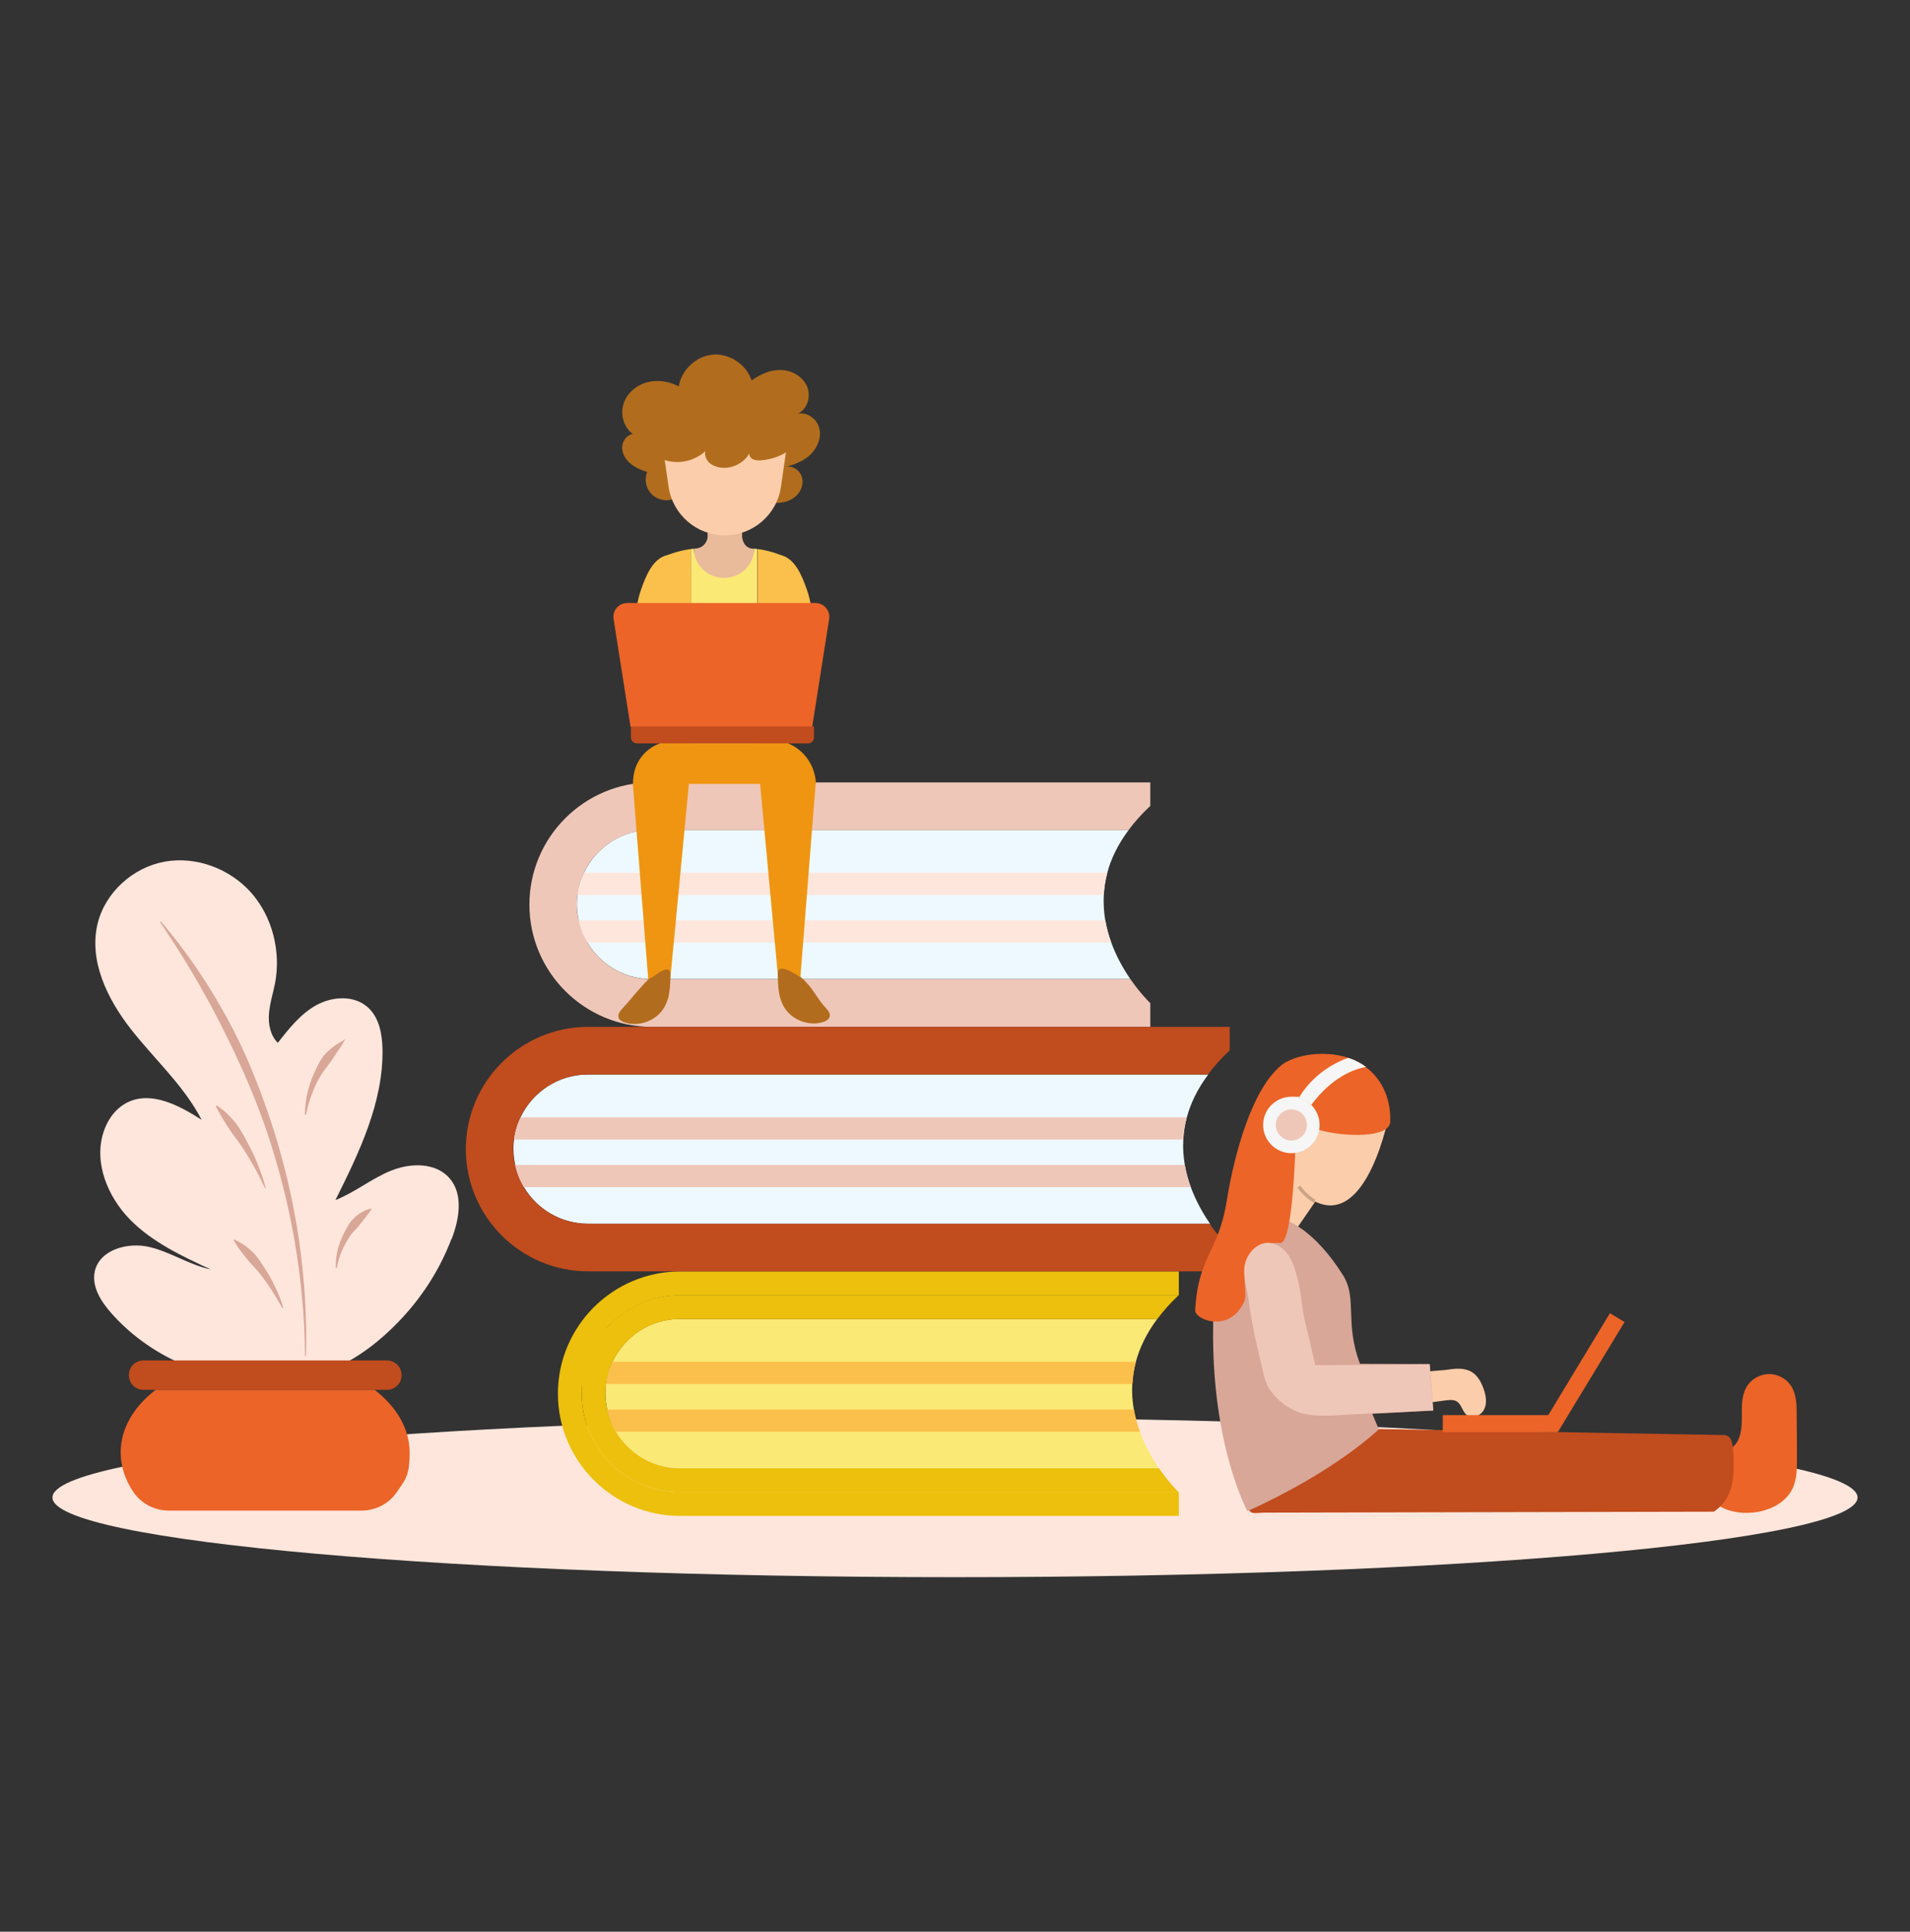 <?xml version="1.0" encoding="UTF-8"?>
<svg id="svg2" xmlns="http://www.w3.org/2000/svg" viewBox="0 0 1400 1416">
  <rect x="0" y="0" width="1400" height="1416" fill="#333333" stroke="none"/>
  <defs>
    <style>
      .cls-1 {
        fill: #ecc00c;
      }

      .cls-2 {
        fill: #caa385;
      }

      .cls-3 {
        fill: #c14c1e;
      }

      .cls-4 {
        fill: #ffe6dc;
      }

      .cls-5 {
        fill: #ec6428;
      }

      .cls-6 {
        fill: #fbcdab;
      }

      .cls-7 {
        fill: #d8a798;
      }

      .cls-8 {
        fill: #edf9fe;
      }

      .cls-9 {
        fill: #e9bb9b;
      }

      .cls-10 {
        fill: #b16d1d;
      }

      .cls-11 {
        fill: #f5f6f5;
      }

      .cls-12 {
        fill: #efc7b9;
      }

      .cls-13 {
        fill: #ef9511;
      }

      .cls-14 {
        fill: #fbe975;
      }

      .cls-15 {
        fill: #fbc04b;
      }
    </style>
  </defs>
  <g id="g4782">
    <path id="path4804" class="cls-4" d="M699.95,1156.14c-365.4,0-661.5-26.2-661.5-58.4s296.2-58.4,661.5-58.4,661.6,26.2,661.6,58.4-296.2,58.4-661.6,58.4"/>
  </g>
  <g id="g4822">
    <path id="path4844" class="cls-14" d="M849.55,1076.24h-351.1c-20,0-37.5-10.8-47-26.8-3-5-5.2-10.5-6.4-16.3-.8-3.7-1.3-7.6-1.3-11.6s.1-4.7.4-7c.7-5.8,2.4-11.2,4.8-16.3,8.8-18.6,27.6-31.4,49.5-31.4h349.8c-8,10.7-12.9,21.2-15.7,31.4-1.5,5.5-2.3,11-2.6,16.3-.4,6.4.1,12.7,1.1,18.6,1,5.7,2.5,11.2,4.4,16.3,3.8,10.5,9.1,19.6,14,26.8"/>
  </g>
  <g id="g4862">
    <path id="path4884" class="cls-1" d="M864.05,1093.74h-365.5c-39.9,0-72.2-32.3-72.2-72.2s8.1-38,21.1-51c13.1-13.1,31.1-21.1,51-21.1h365.5c-6.2,5.8-11.4,11.7-15.7,17.5h-349.8c-21.9,0-40.7,12.9-49.5,31.4-2.4,5.1-4,10.5-4.8,16.3-.3,2.3-.4,4.6-.4,7,0,4,.4,7.9,1.3,11.6,1.3,5.8,3.5,11.3,6.4,16.3,9.6,16,27,26.8,47,26.8h351.1c7.6,11,14.4,17.5,14.4,17.5"/>
  </g>
  <g id="g4902">
    <path id="path4924" class="cls-1" d="M447.45,970.54c-13.1,13.1-21.1,31.1-21.1,51,0,39.9,32.3,72.2,72.2,72.2h365.5v17.5h-365.5c-49.4,0-89.6-40.2-89.6-89.6s40.2-89.6,89.6-89.6h365.5v17.5h-365.5c-19.9,0-38,8.1-51,21.1"/>
  </g>
  <g id="g4942">
    <path id="path4964" class="cls-15" d="M832.65,998.24c-1.5,5.5-2.3,11-2.6,16.3h-385.8c.7-5.8,2.4-11.2,4.8-16.3h383.6"/>
  </g>
  <g id="g4982">
    <path id="path5004" class="cls-15" d="M835.55,1049.54h-384.1c-3-5-5.2-10.5-6.4-16.3h386.1c1,5.7,2.5,11.2,4.4,16.3"/>
  </g>
  <g id="g5022">
    <path id="path5044" class="cls-8" d="M828.65,717.74h-351.1c-20,0-37.5-10.8-47-26.8-3-5-5.2-10.5-6.4-16.3-.8-3.8-1.3-7.6-1.3-11.6s.2-4.7.4-7c.7-5.8,2.4-11.2,4.8-16.3,8.8-18.6,27.7-31.4,49.5-31.4h349.8c-8,10.7-13,21.2-15.7,31.4-1.5,5.5-2.3,11-2.6,16.3-.3,6.5.1,12.7,1.1,18.6,1,5.7,2.5,11.2,4.4,16.3,3.8,10.5,9.1,19.6,14,26.8"/>
  </g>
  <path class="cls-12" d="M427.95,639.84c8.7-18.5,27.6-31.4,49.5-31.4h349.8c4.28-5.77,9.44-11.63,15.6-17.4h.3v-17.5h-365.5c-49.4,0-89.6,40.2-89.6,89.6s40.2,89.6,89.6,89.6h365.5v-17.5h-.1c-.86-.83-7.32-7.16-14.4-17.4h-351.1c-19.9,0-37.4-10.8-47-26.8-2.9-5-5.1-10.5-6.4-16.3-.9-3.7-1.3-7.6-1.3-11.6,0-2.4.1-4.7.4-7,.7-5.8,2.3-11.2,4.7-16.3Z"/>
  <g id="g5141">
    <path id="path5164" class="cls-4" d="M811.65,639.74c-1.5,5.5-2.3,11-2.6,16.3h-385.8c.7-5.8,2.4-11.2,4.8-16.3h383.6"/>
  </g>
  <g id="g5181">
    <path id="path5204" class="cls-4" d="M814.55,690.94h-384.1c-3-5-5.2-10.5-6.4-16.3h386.1c1,5.7,2.5,11.2,4.4,16.3"/>
  </g>
  <g id="g5221">
    <path id="path5244" class="cls-8" d="M886.85,897.04h-455.8c-20,0-37.5-10.8-47-26.8-3-5-5.2-10.5-6.4-16.3-.8-3.7-1.3-7.7-1.3-11.6s.2-4.7.4-7c.7-5.8,2.4-11.2,4.8-16.3,8.8-18.6,27.7-31.4,49.5-31.4h454.6c-8,10.7-13,21.2-15.7,31.4-1.5,5.5-2.3,11-2.6,16.3-.4,6.4.1,12.7,1.1,18.6,1,5.7,2.5,11.2,4.4,16.3,3.9,10.5,9.1,19.6,14.1,26.8"/>
  </g>
  <path class="cls-3" d="M381.35,819.04c8.8-18.5,27.7-31.4,49.5-31.4h454.6c4.28-5.77,9.44-11.63,15.6-17.4h.3v-17.5h-470.3c-49.4,0-89.6,40.2-89.6,89.6s40.2,89.6,89.6,89.6h470.3v-17.5h-.3,0-470,470c-.86-.83-7.32-7.16-14.4-17.4h-455.8c-20,0-37.4-10.8-47-26.8-2.9-5-5.1-10.5-6.4-16.3-.9-3.7-1.3-7.6-1.3-11.6,0-2.4.1-4.7.4-7,.8-5.8,2.4-11.2,4.8-16.3Z"/>
  <g id="g5341">
    <path id="path5364" class="cls-12" d="M869.85,819.04c-1.5,5.5-2.3,11-2.6,16.3h-490.5c.7-5.8,2.4-11.2,4.8-16.3h488.4"/>
  </g>
  <g id="g5381">
    <path id="path5404" class="cls-12" d="M872.75,870.24h-488.8c-3-5-5.2-10.5-6.4-16.3h490.9c1,5.7,2.5,11.2,4.4,16.3"/>
  </g>
  <g id="g5421">
    <path id="path5444" class="cls-10" d="M492.65,366.14c-5.4,1.6-11.7-.2-15.5-4.4-3.8-4.2-4.9-10.6-2.8-15.8-4.4-1.4-8.7-3.1-12.2-6.1-3.5-2.9-6.2-7.2-6.1-11.8,0-4.6,3.3-9.2,7.8-9.9-6.6-4.7-9.2-14-6.9-21.8,2.3-7.8,9.2-13.8,17-16,7.8-2.2,16.4-.9,23.6,2.9,1.9-12.1,12.8-22.3,25-23.3,12.2-1,24.6,7.3,28.4,19,6.3-4.7,13.9-8,21.8-7.7,7.8.3,15.7,4.8,18.8,12,3.1,7.2.3,16.8-6.9,20.1,6.8-1.6,14,3.6,15.8,10.3,1.8,6.7-1,14.1-5.9,19.1-4.9,4.9-11.6,7.7-18.4,9.4,5.3-1.1,10.8,3.2,11.9,8.6,1.1,5.4-1.7,10.9-6.1,14.1-4.4,3.2-10,4.2-15.4,3.8l-74-2.6"/>
  </g>
  <g id="g5462">
    <path id="path5484" class="cls-9" d="M543.95,412.14h-25.3v-32.1h25.3v32.1"/>
  </g>
  <g id="g5502">
    <path id="path5524" class="cls-6" d="M483.85,313.94l6.2,42.8c3,20.5,20.5,35.7,41.2,35.7s38.3-15.2,41.2-35.7l6.2-42.8h-94.8"/>
  </g>
  <g id="g5542">
    <path id="path5564" class="cls-9" d="M518.65,394.24s-1.1,7.9-9.9,7.9l-.6,32.1h45.1l-.6-32.1s-6.8,1.1-8.7-7.9h-25.4"/>
  </g>
  <g id="g5582">
    <path id="path5604" class="cls-15" d="M491.95,440.94c3.8-7.2,9.8-14.1,9.4-21.9-.3-6.3-4.5-13.7-12.1-12.1-10.7,2.2-15.8,15.2-19.2,24.8-3,8.5-3.1,13-4.9,21.8-.8,3.8-4.1,48.9-2.4,48.9,11.8,10.4,21.9-2.8,21.9-2.8.2-7.2.4-14.5.5-21.8.3-12.5.7-25.3,6.7-36.9"/>
  </g>
  <g id="g5622">
    <path id="path5644" class="cls-15" d="M569.35,440.94c-3.8-7.2-9.8-14.1-9.4-21.9.3-6.3,4.5-13.7,12.1-12.1,10.7,2.2,15.8,15.2,19.2,24.8,3,8.5,3.1,13,4.9,21.8.8,3.8,4.1,48.9,2.4,48.9-11.8,10.4-21.9-2.8-21.9-2.8-.2-7.3-.4-14.5-.5-21.8-.3-12.5-.7-25.3-6.7-36.9"/>
  </g>
  <g id="g5662">
    <path id="path5684" class="cls-10" d="M479.05,332.24c1.7,2,4.1,3.4,6.5,4.4,10.4,4.2,23.2,1.8,31.4-5.9-.6,2.9.6,6,2.6,8.1,2.1,2.1,4.9,3.3,7.8,3.8,8.5,1.5,17.8-2.8,22-10.4-.4,1.8.9,3.6,2.5,4.4,1.6.8,3.5.9,5.4.8,5.4-.3,10.8-1.7,15.7-4.1,4.4-2.1,8.5-5.3,10.5-9.7s1.4-10.3-2.4-13.3c-2.9-2.3-6.9-2.5-10.6-2.7-23.8-1.2-47.6-5.2-71.2-2.4-4.4.5-8.9,1.3-13,3-3.8,1.6-9.4,4.8-10.5,9.1-1.2,4.5.3,11.5,3.3,14.9"/>
  </g>
  <g id="g5702">
    <path id="path5724" class="cls-15" d="M485.05,408.64c-2.1,18.5-2.9,37.7-.7,56.2,1.3,10.5,3.1,20.8,3.6,31.4,1,24.5-6.4,48.2-5.4,72.7,0,0,9.7,2.7,24.1,4.6v-171.1c-7.5,1-14.4,3-21.6,6.2"/>
  </g>
  <g id="g5742">
    <path id="path5764" class="cls-14" d="M552.85,402.24c-.3,11.9-10,21.4-22,21.4h-.3c-12,0-21.7-9.5-22-21.4-.7,0-1.3.2-2,.2v168c7.1,1,15.3,1.8,24.1,2,9-.2,17.3-1.1,24.4-2.1v-167.9c-.8-.1-1.6-.2-2.3-.3"/>
  </g>
  <g id="g5782">
    <path id="path5804" class="cls-15" d="M573.55,496.24c.4-10.6,2.3-20.9,3.6-31.4,2.3-18.5,1.4-37.7-.7-56.2-7.1-3.2-13.8-5.2-21.2-6.2v171c14.1-2,23.5-4.6,23.5-4.6,1-24.5-6.1-48.2-5.1-72.7"/>
  </g>
  <g id="g5822">
    <path id="path5844" class="cls-13" d="M577.55,544.94h-93.8s-19.8,5.8-19.8,29.7h-.1l12.4,157.2h13.7l15-157.2h52.2l14.6,157.2h13.7l12.4-157.2h.3c-1.5-23.2-20.5-29.7-20.5-29.7"/>
  </g>
  <g id="g5862">
    <path id="path5884" class="cls-10" d="M605.35,738.94c1.7,1.8,3.4,4,2.8,6.4-.6,2-2.6,3.1-4.6,3.8-10.5,3.4-23-1.3-28.7-10.7-4.4-7.3-4.7-16.3-4.7-24.9s13.8,1.3,15,1.8c2.5,1,4.1,3,5.9,4.9,6.3,6.7,8.1,12,14.4,18.8"/>
  </g>
  <g id="g5902">
    <path id="path5924" class="cls-10" d="M456.15,739.34c-1.6,1.8-3.4,4-2.8,6.4.5,2,2.6,3.1,4.6,3.8,10.5,3.4,23-1.3,28.7-10.7,4.4-7.3,4.7-16.3,4.7-24.9s-12.4,2.1-13.5,2.5c-2.5,1-4.1,3-5.9,4.9-6.3,6.7-9.6,11.3-15.8,18"/>
  </g>
  <g id="g5942">
    <path id="path5964" class="cls-5" d="M595.45,532.64h-133.3l-12.4-78.9c-1-6.2,3.8-11.7,10-11.7h138c6.2,0,11,5.6,10,11.7l-12.4,78.9"/>
  </g>
  <g id="g5982">
    <path id="path6004" class="cls-3" d="M592.25,544.94h-125.5c-2.4,0-4.3-2-4.3-4.4v-8h134.2v8c0,2.4-1.9,4.4-4.3,4.4"/>
  </g>
  <g id="g6022">
    <path id="path6044" class="cls-6" d="M1018.25,816.54s-15.4,83.1-54.2,64.3l-19.9,28.9-45-19.6,19.2-28.7,17.5-45.6,21.9-35.6s57.4-13.7,60.5,36.4"/>
  </g>
  <g id="g6062">
    <path id="path6083" class="cls-5" d="M1314.05,1090.84c3.1-6.8,3.1-14.5,3.1-22,0-10.6-.1-21.2-.2-31.9,0-7.1-.2-14.7-4-20.8-3.5-5.6-10.1-9.1-16.7-8.9-6.6.2-13,4-16.2,9.7-3.4,6-3.4,13.3-3.3,20.2,0,6.9,0,14.2-3.6,20.1-3.8,6-11,8.4-17.5,5.8-3.5,15.6-9.5,35.2,8.4,42.9,16.3,7,42.1,2.1,50-15.1"/>
  </g>
  <g id="g6102">
    <path id="path6123" class="cls-3" d="M1010.55,1047.54l252.8,4.4c7,0,7.2,8.3,7.4,21.7.4,18.6-5.5,28.3-14.5,34.5l-329.7.7c-7.4.2-10.2,1.9-12.3-4.7-1.3-4.3-4.8-17.1-3.2-21.7,4-11.8,99.4-35,99.4-35"/>
  </g>
  <g id="g6142">
    <path id="path6165" class="cls-6" d="M1060.75,1004.14c6.1-1.1,12.9-1.6,18.2,1.7,4.3,2.7,6.8,7.5,8.5,12.2,1.7,4.9,2.7,10.4.4,15.1-2.3,4.7-8.8,7.3-12.8,4.1-3.2-2.6-3.7-7.7-7.2-9.9-2.4-1.5-5.4-1.1-8.1-.8-5.2.7-10.5,1.4-15.8,2.2-.2,0-3.7-19.3-2.3-21.1,2.3-3.1,15.2-2.8,19.2-3.6"/>
  </g>
  <g id="g6182">
    <path id="path6205" class="cls-7" d="M943.35,894.84s19.9,6.2,41.1,40c10.6,17,1,34.9,12.4,64.9l51.2.2,2.5,34.1-44.7,2.3,4.8,11.4s-31.4,30.7-96.3,60c0,0-44.2-80.4-15.5-222.5l44.5,9.7"/>
  </g>
  <g id="g6224">
    <path id="path6245" class="cls-5" d="M952.15,804.64c3.4.9,6.5,2.8,9,5.2l-9-5.2ZM1001.25,782.14c-4-3-8.4-5.2-13-6.7-18.4-6.1-40.3-1.9-49.4,5.7-20.8,17.4-33.8,62.7-39.7,99.3-6.1,37.9-20.9,40-23.1,80-.4,7.1,25.8,17.3,36.2-6.9,3.5-8.2-11-43.8,26.2-42.4,7.5.3,10.1-45.4,10.9-65.9.2-5.9.3-9.8.3-9.8-10.4,2.6-17-15-7-19.9,10.1-4.9,10.5,6,13.8,8.3,2.4,1.7,6.1,3.3,10.5,4.5,18.6,5.2,51.8,6.1,52.1-6.2.5-19.2-7.9-32.4-17.9-39.9"/>
  </g>
  <g id="g6264">
    <path id="path6285" class="cls-5" d="M1057.55,1049.84h84.3l48.9-80.7-10.7-6.5-45.2,74.7h-77.3v12.5"/>
  </g>
  <g id="g6305">
    <path id="path6325" class="cls-12" d="M1047.85,1000.04l-83.8.7s-5.1-22.8-7.2-30.7c-2.8-10.5-2.9-22.4-5.8-32.9-1.6-5.9-3.2-11.9-6.6-16.9-3.4-5.1-8.9-9.1-15-9.2-8.4,0-15.2,7.7-17,15.9s1.8,18.7,2.6,24.7c2.9,22.8,7.2,38.4,11.6,57.5,2.4,10.4,11.1,19,20.5,24,9.7,5.2,21.2,4.8,32.2,4.3,12-.5,59.2-3.1,71.2-3.6l-2.8-33.8"/>
  </g>
  <g id="g6345">
    <path id="path6365" class="cls-2" d="M963.15,881.64l1.1-2.2c-2.2-1.1-7.3-4.7-11.1-10.3l-2.1,1.4c4.1,5.9,9.5,9.8,12.1,11.1"/>
  </g>
  <g id="g6385">
    <path id="path6405" class="cls-11" d="M967.25,824.64c0,1.2-.1,2.5-.3,3.6-1.5,8.8-8.7,15.7-17.6,16.9-.9.1-1.8.2-2.8.2-11.4,0-20.7-9.3-20.7-20.7s9.3-20.7,20.7-20.7,3.8.3,5.5.7c3.4.9,6.5,2.8,9,5.2,3.8,3.8,6.2,9,6.2,14.8"/>
  </g>
  <g id="g6425">
    <path id="path6445" class="cls-12" d="M957.95,824.64c0,6.3-5.1,11.4-11.4,11.4s-11.4-5.1-11.4-11.4,5.1-11.4,11.4-11.4,11.4,5.1,11.4,11.4"/>
  </g>
  <g id="g6464">
    <path id="path6484" class="cls-11" d="M1001.25,782.14c-9.1,1.6-25,7.5-40.1,27.8-2.5-2.4-5.6-4.2-9-5.2,0,0,10.2-20.1,36.1-29.3,4.6,1.5,9.1,3.7,13,6.7"/>
  </g>
  <g id="g6504">
    <path id="path6524" class="cls-4" d="M331.05,908.24c5.6-14.6,8.7-32.7-1.5-44.5-10.1-11.7-28.6-11.4-42.9-5.6-14.3,5.8-26.5,15.9-40.8,21.6,17.4-34.9,35.2-71.6,34.5-110.6-.2-11.2-2.4-23.3-10.8-30.8-10-8.9-25.8-8-37.5-1.6-11.7,6.4-20.2,17.2-28.4,27.7-5.5-5.3-7.1-13.7-6.5-21.3.6-7.7,3-15,4.5-22.6,4.3-23.1-1.9-48.3-17.4-66-15.6-17.7-40.4-27.1-63.6-22.9-23.2,4.2-43.5,22.5-49.1,45.4-6.6,27.3,7.2,55.4,24.5,77.5,17.3,22.1,38.8,41.3,51.7,66.3-16.4-10.5-36.7-21.3-54.2-12.8-8.8,4.3-14.9,12.9-17.8,22.2-7,22.2,3.2,47,19.5,63.7,16.3,16.6,38,26.8,59.2,36.6-15.7-3.3-29.6-12.9-45.2-16.5-15.7-3.6-36,2-39.7,17.6-2.6,11.2,4.3,22.2,11.9,30.8,26.9,30.6,66.9,48.5,107.3,50.5,42.2,2.2,75.1-14.5,104-44.7,16.5-17.2,29.6-37.6,38.1-59.9"/>
  </g>
  <g>
    <path id="path6543" class="cls-7" d="M224.25,994.14l.2-10.7v-10.7l-.4-10.7-.5-10.7c-.9-14.2-2.4-28.5-4.4-42.6-2.1-14.1-4.8-28.2-8-42.1-3.3-13.9-7.1-27.7-11.5-41.3l-3.4-10.2-3.6-10.1-3.8-10.1-4-10c-5.4-13.3-11.6-26.2-18.5-38.8l-5.3-9.4c-1.8-3.1-3.6-6.2-5.5-9.3l-5.7-9.1-3-4.5-3-4.5c-8.1-11.8-16.7-23.2-26.1-34l-.5.4c7.9,11.9,15.6,23.8,22.9,36l2.7,4.6,2.7,4.6,5.2,9.3c1.7,3.1,3.4,6.2,5.1,9.3l4.9,9.4c6.4,12.6,12.6,25.4,18.3,38.3l4.2,9.8,4,9.8,3.8,9.9,3.6,10c4.6,13.4,8.7,27,12.2,40.8,3.6,13.7,6.5,27.6,9,41.6,2.4,14,4.3,28.1,5.6,42.3l.9,10.6.6,10.7.4,10.7.2,10.7h.6"/>
    <path id="path6564" class="cls-7" d="M207.55,958.24c-1.5-5-3.5-9.8-5.7-14.5l-1.7-3.5-1.8-3.5-2-3.4-2.1-3.3c-.7-1.1-1.4-2.2-2.1-3.3l-2.2-3.3c-.8-1.1-1.6-2.1-2.4-3.1-.9-1-1.8-2-2.7-2.9l-1.5-1.3c-.5-.4-1-.9-1.5-1.3-1-.8-2.1-1.6-3.2-2.4-1.1-.7-2.2-1.5-3.4-2.1-.6-.3-1.2-.6-1.8-.9-.6-.3-1.2-.6-1.8-.8l-.4.5c.3.6.7,1.2,1,1.7.3.6.7,1.1,1.1,1.7.7,1.1,1.4,2.2,2.2,3.2.7,1.1,1.5,2.1,2.3,3.1.4.5.8,1,1.1,1.5l1.2,1.5c.8,1,1.6,2,2.4,2.9.8,1,1.7,1.9,2.5,2.8l2.6,2.8c.8.9,1.7,1.9,2.5,2.9l2.3,3,2.3,3.1,2.2,3.1,2.1,3.2c2.8,4.3,5.4,8.7,7.9,13.2l.6-.2"/>
    <path id="path6583" class="cls-7" d="M194.75,870.74c-1.5-5.7-3.5-11.4-5.7-16.9l-1.7-4.1-1.8-4.1-2-4-2.1-4c-.7-1.3-1.4-2.6-2.1-4l-2.2-3.9c-.8-1.3-1.6-2.6-2.4-3.8-.9-1.2-1.8-2.4-2.7-3.6l-1.5-1.7c-.5-.6-1-1.1-1.5-1.7-1-1.1-2.1-2.1-3.2-3.2-1.1-1-2.3-2-3.5-2.9-.6-.5-1.2-.9-1.8-1.3-.6-.4-1.3-.9-1.9-1.3l-.5.4c.3.7.6,1.4,1,2.1.3.7.7,1.3,1.1,2,.7,1.3,1.4,2.6,2.2,3.9.7,1.3,1.5,2.5,2.3,3.8.4.6.8,1.2,1.1,1.9l1.2,1.8c.8,1.2,1.6,2.4,2.4,3.6.8,1.2,1.7,2.3,2.6,3.5l2.6,3.5c.9,1.2,1.7,2.4,2.5,3.6l2.4,3.7,2.3,3.7,2.2,3.8,2.2,3.8c2.9,5.1,5.5,10.4,8,15.7l.6-.2"/>
    <g id="g6603">
      <path id="path6623" class="cls-7" d="M246.85,929.44c.8-4.3,2-8.4,3.7-12.3l1.3-2.9,1.5-2.8,1.5-2.7,1.7-2.6c.6-.9,1.3-1.7,1.9-2.5l2.1-2.3c.7-.7,1.4-1.5,2.1-2.3s1.3-1.6,1.9-2.4l1-1.2c.3-.4.6-.8.9-1.2.7-.8,1.3-1.6,1.9-2.5.7-.8,1.4-1.7,2-2.6.3-.4.7-.9,1-1.3.3-.5.7-.9,1-1.4l-.3-.5c-.6.1-1.2.3-1.7.4-.6.2-1.1.4-1.7.5-1.1.4-2.1,1-3.1,1.5-1,.6-2,1.2-2.9,1.9-.5.3-.9.7-1.4,1.1l-1.3,1.1c-.8.8-1.6,1.6-2.4,2.5-.7.9-1.4,1.8-2,2.8l-1.7,3c-.5,1-1,2-1.6,3l-1.5,3.1-1.3,3.1-1.1,3.2-.9,3.3c-1,4.4-1.5,8.9-1.3,13.3h.6"/>
    </g>
    <g id="g6643">
      <path id="path6663" class="cls-7" d="M224.35,817.24c.9-4.8,2.1-9.5,3.8-14,.5-1.1.9-2.2,1.3-3.4l1.4-3.3c.5-1.1,1-2.1,1.5-3.2l1.7-3.1c.6-1,1.2-2,1.8-3,.7-1,1.3-2,2-2.9s1.5-1.9,2.1-2.8c.7-.9,1.4-1.9,2.1-2.8.7-.9,1.4-1.9,2-2.9.3-.5.7-1,1-1.5s.7-1,1-1.5c.7-1,1.3-1.9,2-3,.7-1,1.4-2,2-3l-2.3-1.5v4l.6.2c.4-.5.8-1.1,1.1-1.6.4-.6.7-1.1,1-1.7l2.7-4.5-5,3c-1.1.7-2.2,1.4-3.2,2.1-1,.8-2,1.6-3,2.4-.5.4-.9.9-1.4,1.3-.5.4-.9.9-1.4,1.3-.9.9-1.7,1.9-2.5,2.9-.7,1-1.4,2.1-2.1,3.2-.6,1.1-1.2,2.2-1.8,3.4-.5,1.2-1.1,2.3-1.6,3.4l-1.6,3.4-1.4,3.5c-.4,1.2-.8,2.4-1.2,3.6l-1,3.6c-.3,1.2-.6,2.4-.9,3.6-1,4.9-1.5,9.8-1.5,14.7h.6"/>
    </g>
  </g>
  <g id="g6682">
    <path id="path6702" class="cls-5" d="M114.05,1018.84h160.6c15.9,12.3,25.6,28.4,25.6,45.9s-3.3,20-9.2,28.8c-5.8,8.7-15.7,13.8-26.2,13.8H123.85c-10.5,0-20.4-5.1-26.2-13.8-5.9-8.8-9.2-18.5-9.2-28.8,0-17.6,9.6-33.6,25.6-45.9"/>
  </g>
  <g id="g6722">
    <path id="path6742" class="cls-3" d="M105.25,1018.84h178.3c6,0,10.8-4.8,10.8-10.8s-4.8-10.8-10.8-10.8H105.25c-6,0-10.8,4.8-10.8,10.8s4.8,10.8,10.8,10.8"/>
  </g>
</svg>